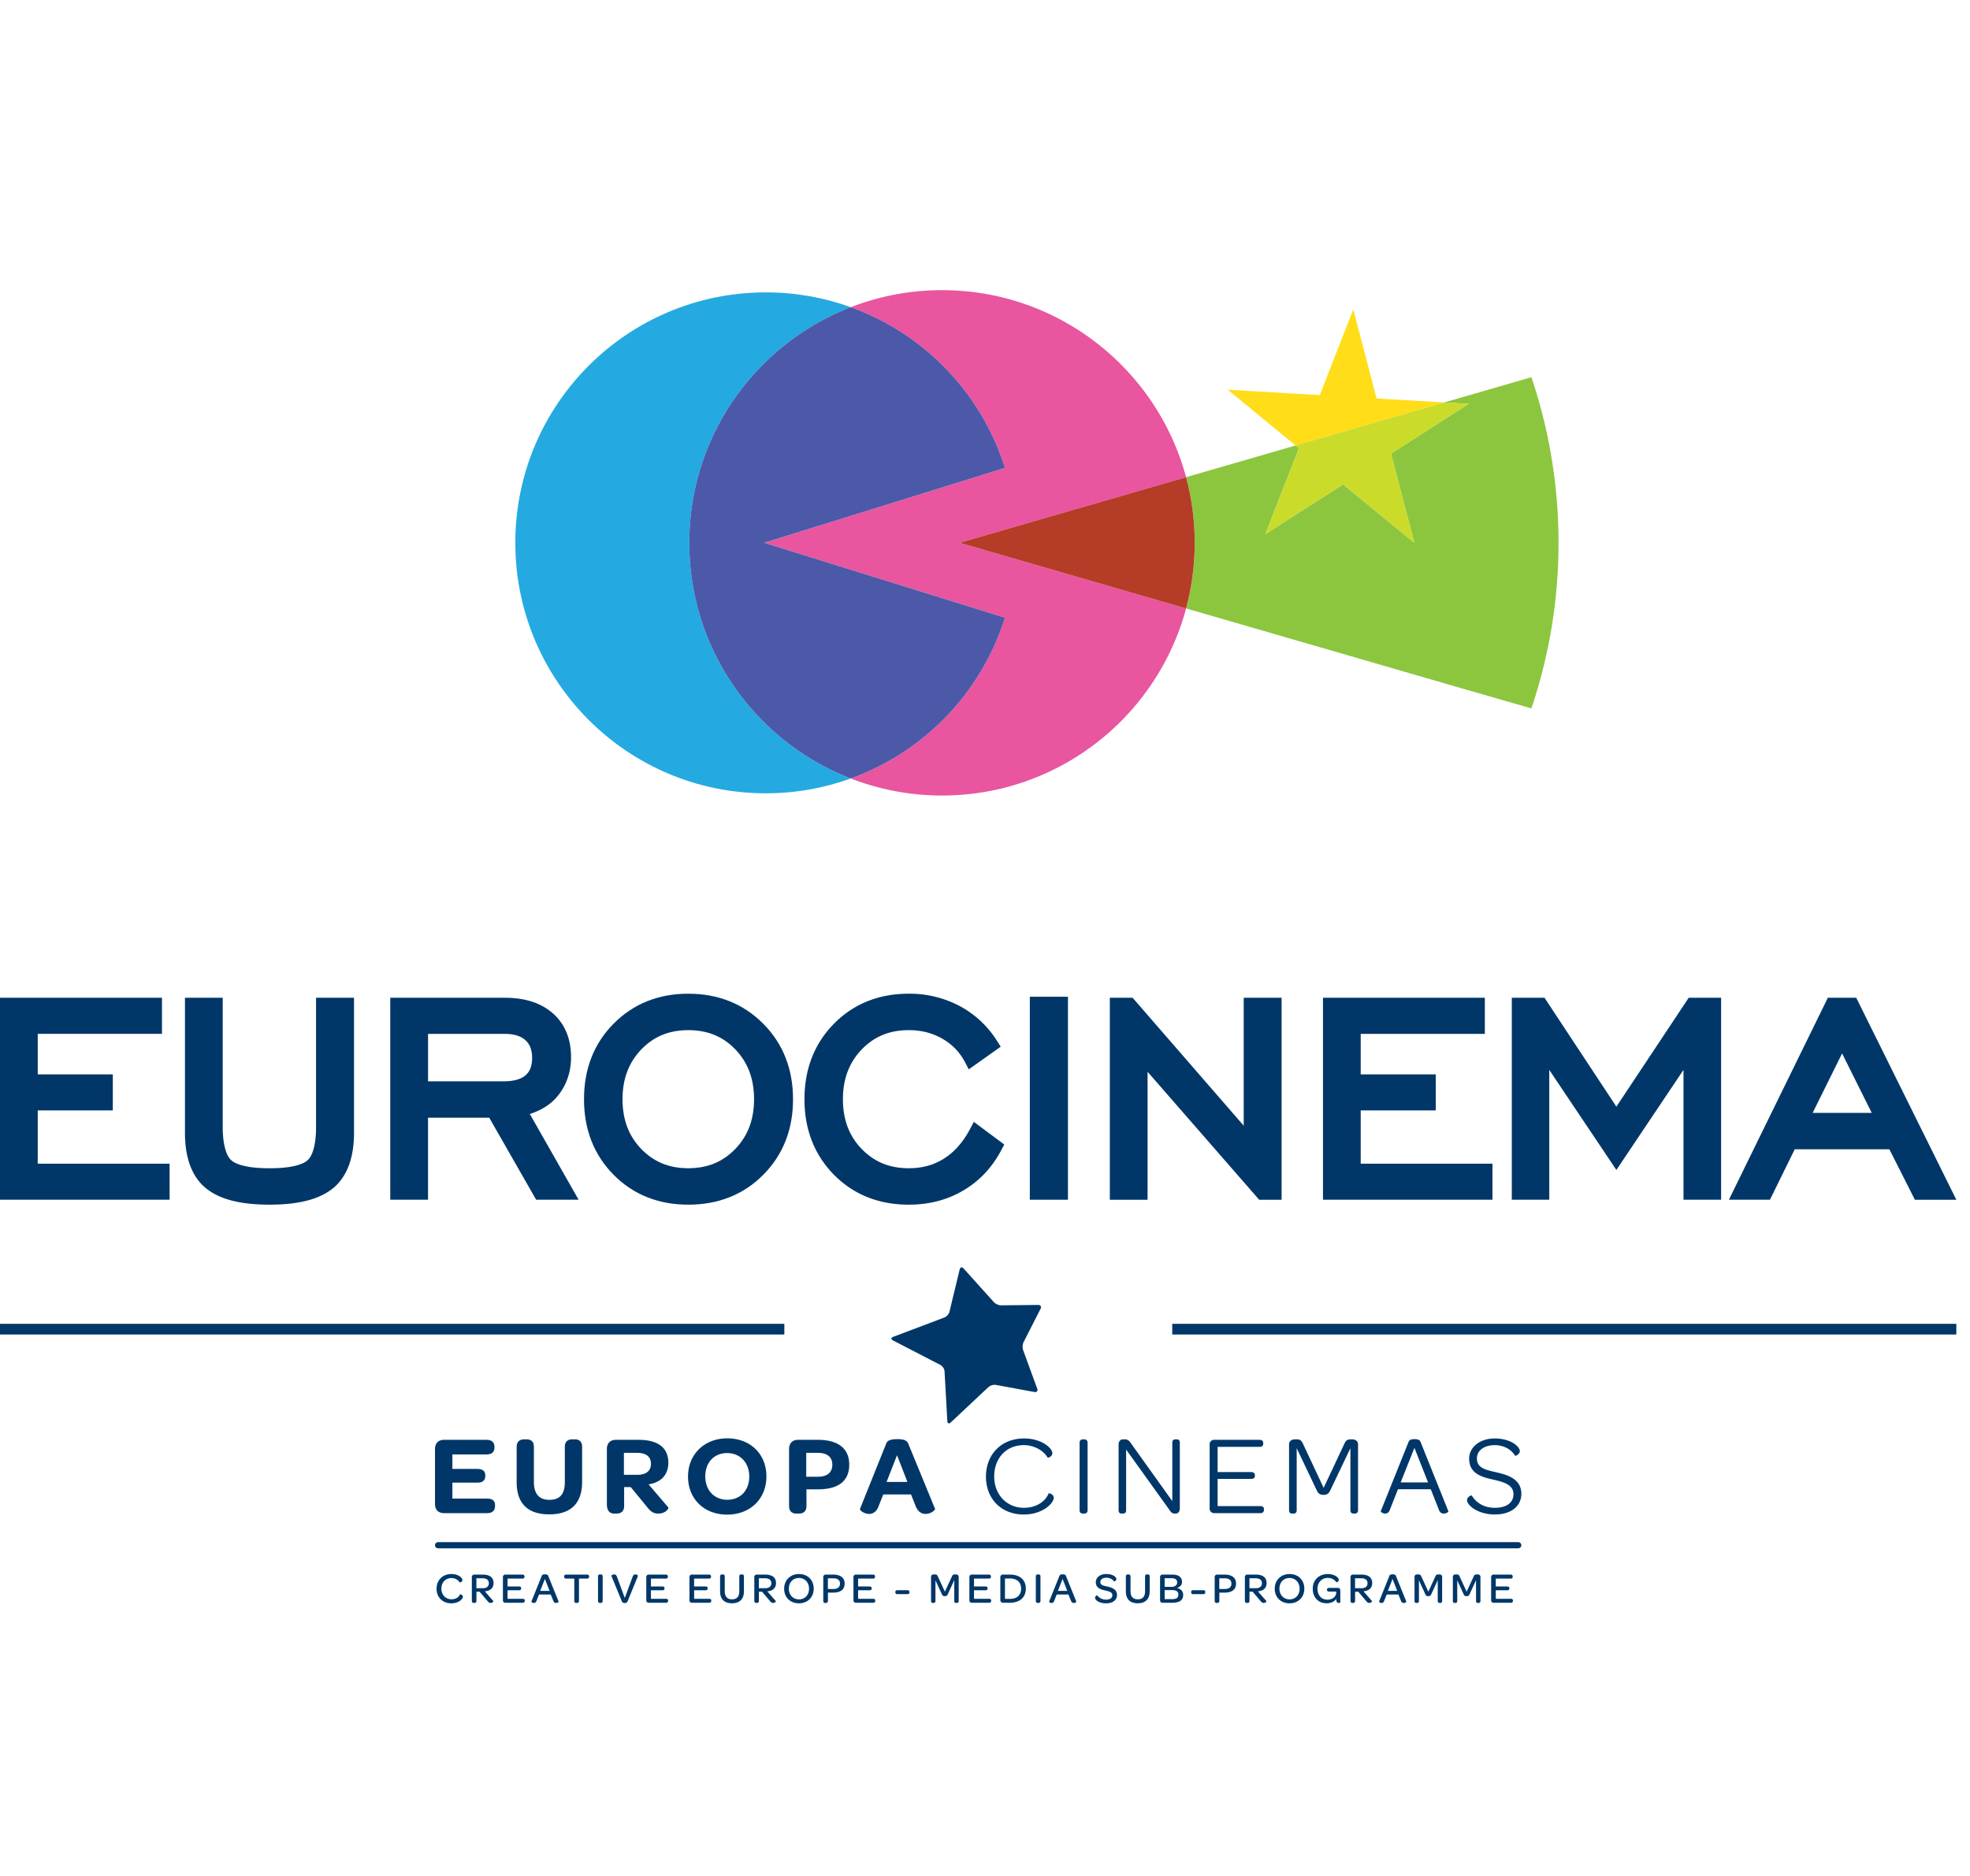 <svg viewBox="0 0 105 100" xmlns="http://www.w3.org/2000/svg" fill-rule="evenodd" clip-rule="evenodd" stroke-linejoin="round" stroke-miterlimit="2"><path fill="none" d="M0 0h104.964v100H0z"/><path d="M73.37 21.24l-1.24-4.748-1.786 4.57-4.908-.287 3.618 2.972 7.921-2.293-3.604-.213z" fill="#ffdd18" fill-rule="nonzero"/><path d="M63.218 25.438c-1.541-5.742-6.78-9.971-13.01-9.971-1.714 0-3.352.323-4.86.908a13.374 13.374 0 018.215 8.566l-1.607.503-11.22 3.49 11.22 3.494 1.607.5a13.383 13.383 0 01-8.217 8.57c1.509.584 3.148.908 4.863.908 6.23 0 11.47-4.228 13.009-9.973l-12.074-3.499 12.074-3.496z" fill="#e9559f" fill-rule="nonzero"/><path d="M36.74 28.935c0-5.722 3.571-10.61 8.608-12.56-1.414-.511-2.94-.79-4.53-.79-7.376 0-13.352 5.975-13.352 13.349 0 7.374 5.976 13.354 13.352 13.354 1.59 0 3.114-.281 4.528-.79-5.036-1.95-8.607-6.837-8.607-12.563" fill="#24aae1" fill-rule="nonzero"/><path d="M53.563 32.927l-1.607-.5-11.22-3.493 11.22-3.49 1.607-.503a13.374 13.374 0 00-8.215-8.566c-5.036 1.95-8.609 6.838-8.609 12.56 0 5.727 3.571 10.613 8.607 12.563a13.384 13.384 0 008.217-8.57" fill="#4c59a8" fill-rule="nonzero"/><path d="M81.623 20.107l-3.817 1.106-.83.241 1.303.076-4.143 2.653 1.248 4.752-3.798-3.113-4.144 2.65 1.792-4.577-.18-.148-5.836 1.69c.3 1.117.46 2.288.46 3.498 0 1.211-.16 2.383-.46 3.498l14.588 4.229 3.817 1.1a27.576 27.576 0 001.446-8.828 27.55 27.55 0 00-1.446-8.827" fill="#8cc63f" fill-rule="nonzero"/><path d="M63.217 25.437l-12.074 3.497 12.074 3.5c.3-1.116.461-2.288.461-3.498 0-1.21-.16-2.382-.46-3.499" fill="#b53c26" fill-rule="nonzero"/><path d="M67.442 28.472l4.144-2.65 3.798 3.114-1.248-4.753 4.143-2.652-1.303-.077-7.922 2.293.18.148-1.792 4.577z" fill="#cadb2a" fill-rule="nonzero"/><path d="M79.548 62.03h-7.023v-2.839h4v-1.92h-4v-2.16h6.616v-1.924h-8.627v10.766h9.034V62.03zM82.575 57.032l3.577 5.334 3.577-5.334v6.921h2.005V53.187h-1.727l-3.855 5.805-3.83-5.805h-1.744v10.766h1.997v-6.92zM61.165 57.132l5.948 6.822h1.196V53.187h-2.02v6.819l-5.922-6.819h-1.214v10.767h2.012v-6.822zM98.183 56.154l1.58 3.17h-3.15l1.57-3.17zm-2.524 5.11h5.044l1.359 2.69h2.21l-5.335-10.767h-1.514l-5.274 10.766h2.188l1.322-2.69zM34.175 55.946c.672-.695 1.472-1.03 2.51-1.034 1.043.004 1.845.34 2.511 1.03.662.695.992 1.551.996 2.655-.004 1.1-.336 1.953-1 2.647-.67.69-1.472 1.027-2.508 1.03-1.037-.003-1.838-.34-2.51-1.03-.663-.694-.991-1.548-.994-2.647.003-1.097.33-1.952.995-2.651m2.51 8.27c1.586.003 2.949-.532 3.997-1.594 1.054-1.056 1.59-2.428 1.585-4.025.005-1.597-.532-2.97-1.589-4.028-1.05-1.063-2.413-1.602-3.994-1.598-1.574-.004-2.93.533-3.976 1.594-1.054 1.056-1.585 2.432-1.58 4.032-.005 1.597.528 2.969 1.576 4.025 1.043 1.06 2.4 1.597 3.98 1.593" fill="#003768" fill-rule="nonzero"/><path fill="#003768" d="M56.922 53.133h-2.033v10.82h2.033z"/><path d="M22.814 55.112H26.9c.524 0 .872.127 1.104.337.23.214.353.491.358.94-.005.464-.128.735-.351.93-.224.194-.599.322-1.174.322h-4.022v-2.529zm0 4.47h3.263l2.5 4.371h2.263l-2.6-4.569c.564-.188 1.075-.471 1.451-.923.497-.583.745-1.307.745-2.108.005-.948-.318-1.765-.962-2.33-.642-.57-1.516-.836-2.557-.836h-6.116v10.766h2.013v-4.371zM10.957 63.324c.758.628 1.896.89 3.407.891 1.51-.001 2.645-.263 3.405-.89.757-.635 1.1-1.653 1.1-2.944v-7.194h-2.024v6.86c.009.993-.203 1.588-.451 1.8-.237.233-.926.436-2.03.427-1.103.009-1.797-.194-2.036-.428-.25-.21-.462-.803-.457-1.8v-6.859H9.858v7.194c0 1.29.34 2.309 1.099 2.943M9.04 62.03H2.011v-2.839h4.002v-1.92H2.012v-2.16h6.621v-1.924H0v10.766h9.04V62.03zM48.433 64.215c1.074.002 2.052-.247 2.91-.755.859-.503 1.541-1.232 2.028-2.157l.155-.295-1.261-.938-.359-.268-.211.395c-.375.704-.833 1.215-1.378 1.56-.544.346-1.162.517-1.884.517-1.034-.003-1.837-.34-2.508-1.03-.667-.694-.994-1.548-.998-2.647.004-1.097.331-1.952.998-2.651.671-.695 1.474-1.03 2.508-1.034.67 0 1.26.152 1.79.455.532.306.924.713 1.208 1.246l.203.39 1.405-.996.298-.213-.197-.31a5.296 5.296 0 00-2-1.862 5.668 5.668 0 00-2.707-.651c-1.573-.004-2.931.533-3.977 1.594-1.049 1.056-1.581 2.431-1.578 4.032-.003 1.597.528 2.969 1.573 4.025 1.043 1.06 2.402 1.597 3.982 1.593M25.928 77.53c.288 0 .426-.127.426-.374v-.03c0-.236-.138-.375-.426-.375h-2.26c-.302 0-.483.181-.483.495v2.923c0 .314.181.49.482.49h2.293c.288 0 .425-.14.425-.387v-.037c0-.23-.137-.35-.425-.35h-1.848v-.851h1.328c.294 0 .426-.127.426-.363v-.024c0-.217-.126-.344-.426-.344h-1.328v-.773h1.816zM28.056 76.726h-.118c-.25 0-.4.133-.4.405v1.884c0 1.13.594 1.71 1.74 1.71s1.748-.592 1.748-1.721V77.13c0-.272-.131-.405-.395-.405h-.125c-.257 0-.401.133-.401.405v1.873c0 .64-.263.947-.82.947-.551 0-.828-.32-.828-.947V77.13c0-.272-.137-.405-.4-.405M33.962 78.617h-.708v-1.172h.689c.501 0 .752.206.752.586 0 .363-.238.586-.733.586m1.66-.646c0-.797-.545-1.22-1.597-1.22h-1.197c-.3 0-.482.18-.482.495v2.947c0 .314.138.49.389.49h.131c.263 0 .4-.151.4-.405V79.27h.352l.864 1.051c.194.254.345.362.608.362.394 0 .57-.284.532-.326l-1.052-1.232c.688-.109 1.052-.531 1.052-1.153M39.935 78.707c0 .744-.476 1.239-1.171 1.239-.696 0-1.172-.507-1.172-1.245 0-.749.47-1.243 1.165-1.243.696 0 1.178.513 1.178 1.25m-3.263 0c0 1.195.858 2.03 2.085 2.03 1.228 0 2.093-.84 2.093-2.037 0-1.19-.858-2.029-2.086-2.029-1.215 0-2.092.846-2.092 2.035M42.972 77.445h.607c.514 0 .783.224.783.634 0 .412-.27.641-.783.641h-.607v-1.275zm-.915-.199v3.032c0 .266.144.405.389.405h.137c.264 0 .401-.15.401-.405v-.888h.614c1.096 0 1.666-.447 1.666-1.316 0-.864-.595-1.323-1.672-1.323H42.54c-.301 0-.483.181-.483.495M47.254 78.997l.557-1.425s.558 1.425.552 1.425h-1.109zm.57-2.282c-.42 0-.55.103-.601.265l-1.385 3.45c-.031.078.226.271.482.271.195 0 .396-.103.508-.41l.25-.629h1.479l.244.616c.126.32.332.423.533.423.275 0 .532-.205.5-.278L48.42 76.98c-.057-.162-.176-.265-.596-.265M54.562 80.732c1.046 0 1.603-.629 1.603-.883 0-.211-.27-.265-.275-.242-.188.472-.708.768-1.31.768-.92 0-1.59-.7-1.59-1.673 0-.979.65-1.668 1.578-1.668.488 0 1.015.236 1.272.665.012.018.25-.036.25-.248 0-.23-.539-.773-1.51-.773-1.196 0-2.029.84-2.029 2.036 0 1.19.826 2.018 2.01 2.018M57.723 80.682h.057c.125 0 .188-.06.188-.186v-3.582c0-.12-.063-.188-.188-.188h-.057c-.119 0-.181.067-.181.188v3.582c0 .127.062.186.181.186M59.96 76.726h-.108c-.15 0-.231.127-.231.279v3.49c0 .128.05.187.169.187h.056c.125 0 .176-.06.176-.187V77.27l2.336 3.255c.081.109.12.157.275.157h.032c.138 0 .219-.114.219-.277v-3.492c0-.126-.05-.187-.169-.187h-.056c-.126 0-.176.061-.176.187v3.105l-2.198-3.074c-.1-.14-.17-.218-.326-.218M67.135 77.125c.126 0 .195-.054.195-.169v-.036c0-.108-.069-.17-.195-.17h-2.424a.234.234 0 00-.237.23v3.449c0 .127.106.23.237.23h2.463c.125 0 .193-.061.193-.176v-.036c0-.109-.068-.163-.193-.163h-2.275v-1.45h1.792c.125 0 .194-.054.194-.169v-.024c0-.109-.069-.17-.194-.17h-1.792v-1.346h2.236zM72.152 80.682h.05c.124 0 .181-.06.181-.186v-3.51c0-.151-.125-.26-.306-.26h-.088c-.22 0-.276.097-.37.309l-1.07 2.277-1.066-2.277c-.094-.212-.15-.309-.37-.309h-.1c-.181 0-.307.109-.307.26v3.51c0 .127.05.186.17.186h.062c.125 0 .175-.06.175-.186v-3.298l1.06 2.228c.074.164.156.26.369.26.207 0 .294-.096.37-.26l1.064-2.228v3.298c0 .127.057.186.176.186M75.389 77.18l.726 1.842h-1.46l.734-1.843zm-1.316 3.315l.439-1.11h1.748l.438 1.11c.056.146.156.188.257.188.131 0 .256-.09.244-.121l-1.484-3.697c-.045-.102-.12-.15-.32-.15s-.276.048-.32.15l-1.484 3.697c-.013.03.113.12.238.12.094 0 .188-.041.244-.187M79.759 78.484c-.614-.139-1.04-.241-1.04-.743 0-.423.388-.706.952-.706.5 0 .896.247 1.084.568.012.018.25-.073.25-.248 0-.254-.501-.677-1.34-.677-.777 0-1.36.46-1.36 1.075 0 .78.633.973 1.247 1.111.583.133 1.115.272 1.115.786 0 .453-.37.725-.996.725-.602 0-1.009-.296-1.228-.659-.012-.018-.25.072-.25.248 0 .284.582.767 1.484.767.852 0 1.41-.435 1.41-1.1 0-.772-.684-1.002-1.328-1.147M50.343 73.092l.15 2.667c.008.123.089.154.181.067l2.01-1.887a.515.515 0 01.397-.115l2.053.378c.126.024.194-.053.152-.17l-.756-2.07a.6.6 0 01.025-.415l.909-1.787c.056-.11-.002-.2-.131-.199l-1.971.021a.579.579 0 01-.387-.168l-1.618-1.798c-.085-.093-.177-.071-.206.05l-.547 2.264a.482.482 0 01-.27.3l-2.73 1.033c-.119.045-.124.13-.011.188l2.531 1.31a.445.445 0 01.219.33M80.914 82.204H23.357a.169.169 0 00-.172.166.17.17 0 00.172.166h57.557a.169.169 0 00.172-.166.169.169 0 00-.172-.166M24.517 84.989c-.065.162-.24.262-.45.262-.313 0-.542-.235-.542-.566 0-.335.222-.564.537-.564.176 0 .351.081.44.232.005.009.145-.019.145-.13 0-.105-.198-.318-.587-.318-.467 0-.792.325-.792.784 0 .457.323.777.784.777.414 0 .619-.238.619-.35 0-.111-.15-.14-.154-.127M25.719 84.662h-.327v-.53h.32c.228 0 .343.091.343.265 0 .163-.108.265-.336.265m.587-.277c0-.296-.202-.45-.582-.45h-.443c-.08 0-.132.054-.132.135v1.253c0 .079.035.123.103.123h.034c.072 0 .108-.044.108-.11v-.487h.17l.427.504c.053.067.096.093.16.093.104 0 .157-.084.145-.098l-.454-.522c.3-.023.464-.185.464-.44M27.855 85.225h-.802v-.454h.609c.077 0 .115-.035.115-.1v-.007c0-.063-.036-.095-.115-.095h-.609v-.42h.787c.077 0 .115-.035.115-.1v-.014c0-.062-.038-.1-.115-.1h-.903c-.079 0-.132.054-.132.135v1.234c0 .081.053.132.132.132h.918c.077 0 .113-.037.113-.104v-.012c0-.062-.036-.095-.113-.095M28.792 84.803l.25-.636.25.636h-.5zm.255-.881c-.113 0-.152.027-.17.076l-.555 1.378c-.007.02.063.072.135.072.053 0 .106-.025.137-.11l.137-.342h.623l.138.34c.033.087.091.112.146.112.075 0 .145-.053.138-.072l-.558-1.378c-.02-.049-.056-.076-.171-.076M31.286 83.935h-1.102c-.075 0-.116.035-.116.1v.012c0 .065.041.101.116.101h.425v1.189c0 .071.037.109.107.109h.033c.072 0 .11-.038.11-.11v-1.188h.427c.075 0 .113-.036.113-.101v-.012c0-.065-.038-.1-.113-.1M32.014 83.926h-.034c-.07 0-.106.037-.106.109v1.301c0 .072.036.11.106.11h.034c.072 0 .108-.038.108-.11v-1.301c0-.072-.036-.109-.108-.109M33.861 83.926c-.053 0-.108.028-.137.109l-.423 1.144-.424-1.144c-.027-.077-.082-.109-.144-.109-.08 0-.157.055-.147.077l.558 1.356c.03.065.063.091.152.091.091 0 .127-.028.154-.09l.555-1.357c.008-.022-.067-.077-.144-.077M35.496 85.225h-.801v-.454h.609c.077 0 .115-.035.115-.1v-.007c0-.063-.036-.095-.115-.095h-.609v-.42h.787c.077 0 .115-.035.115-.1v-.014c0-.062-.038-.1-.115-.1h-.902c-.08 0-.133.054-.133.135v1.234c0 .081.053.132.133.132h.916c.077 0 .113-.037.113-.104v-.012c0-.062-.036-.095-.113-.095M37.797 85.225h-.8v-.454h.608c.077 0 .115-.035.115-.1v-.007c0-.063-.036-.095-.115-.095h-.609v-.42h.787c.077 0 .115-.035.115-.1v-.014c0-.062-.038-.1-.115-.1h-.902c-.08 0-.133.054-.133.135v1.234c0 .081.053.132.133.132h.916c.077 0 .113-.037.113-.104v-.012c0-.062-.036-.095-.113-.095M39.548 83.926h-.039c-.07 0-.105.035-.105.109v.782c0 .292-.126.436-.388.436-.257 0-.387-.148-.387-.434v-.784c0-.072-.036-.109-.108-.109h-.034c-.068 0-.106.037-.106.109v.791c0 .418.22.638.633.638.414 0 .637-.225.637-.643v-.786c0-.074-.033-.109-.103-.109M40.774 84.662h-.327v-.53h.32c.228 0 .344.091.344.265 0 .163-.109.265-.337.265m.587-.277c0-.296-.202-.45-.582-.45h-.443c-.08 0-.132.054-.132.135v1.253c0 .079.036.123.103.123h.034c.072 0 .108-.044.108-.11v-.487h.171l.426.504c.053.067.096.093.161.093.104 0 .157-.084.145-.098l-.455-.522c.3-.023.464-.185.464-.44M42.585 85.256c-.315 0-.539-.237-.539-.571 0-.337.221-.569.537-.569.315 0 .538.24.538.574 0 .333-.22.566-.536.566m0-1.35c-.46 0-.79.324-.79.784 0 .457.323.776.788.776.461 0 .788-.322.788-.781 0-.46-.322-.78-.786-.78M44.41 84.703h-.284v-.57h.286c.236 0 .359.097.359.285 0 .186-.123.285-.361.285m.004-.767h-.401c-.08 0-.133.053-.133.134v1.267c0 .071.036.109.103.109h.037c.072 0 .109-.045.109-.11v-.44h.276c.402 0 .613-.167.613-.483 0-.308-.219-.477-.604-.477M46.538 85.225h-.801v-.454h.608c.077 0 .116-.035.116-.1v-.007c0-.063-.036-.095-.116-.095h-.608v-.42h.787c.077 0 .115-.035.115-.1v-.014c0-.062-.038-.1-.115-.1h-.903c-.079 0-.132.054-.132.135v1.234c0 .081.053.132.132.132h.917c.077 0 .113-.037.113-.104v-.012c0-.062-.036-.095-.113-.095M48.368 84.766h-.541c-.068 0-.104.037-.104.09v.032c0 .054.036.089.104.089h.541c.07 0 .103-.035.103-.089v-.032c0-.053-.033-.09-.103-.09M50.95 83.926h-.06c-.091 0-.12.032-.158.12l-.37.8-.369-.8c-.039-.085-.065-.12-.161-.12h-.065c-.087 0-.142.051-.142.132v1.278c0 .072.029.11.096.11h.039c.072 0 .1-.038.1-.11v-1.095l.34.74c.03.06.05.103.159.103.106 0 .132-.042.158-.103l.345-.747v1.102c0 .072.029.11.098.11h.034c.072 0 .104-.038.104-.11v-1.278c0-.081-.058-.132-.147-.132M52.716 85.225h-.802v-.454h.609c.077 0 .116-.035.116-.1v-.007c0-.063-.037-.095-.116-.095h-.609v-.42h.787c.077 0 .115-.035.115-.1v-.014c0-.062-.038-.1-.115-.1H51.8c-.08 0-.132.054-.132.135v1.234c0 .081.052.132.132.132h.917c.076 0 .113-.037.113-.104v-.012c0-.062-.037-.095-.113-.095M53.824 85.23h-.26v-1.088h.262c.376 0 .6.202.6.543 0 .346-.222.545-.602.545m.007-1.294h-.38a.128.128 0 00-.133.134v1.234c0 .072.061.132.138.132h.363c.534 0 .857-.285.857-.754 0-.468-.316-.746-.845-.746M55.349 83.926h-.034c-.07 0-.106.037-.106.109v1.301c0 .072.036.11.106.11h.034c.072 0 .107-.038.107-.11v-1.301c0-.072-.035-.109-.107-.109M56.385 84.803l.25-.636.25.636h-.5zm.255-.881c-.113 0-.152.027-.17.076l-.554 1.378c-.007.02.062.072.135.072.053 0 .105-.025.137-.11l.136-.342h.624l.137.34c.034.087.092.112.146.112.076 0 .145-.053.138-.072l-.558-1.378c-.02-.049-.056-.076-.171-.076M59.015 84.57c-.216-.048-.367-.073-.367-.238 0-.14.127-.23.322-.23.18 0 .335.088.416.202.005.007.116-.047.116-.132 0-.11-.188-.267-.535-.267-.331 0-.56.181-.56.436 0 .304.25.385.49.439.208.046.39.085.39.255 0 .148-.122.234-.339.234a.568.568 0 01-.468-.23c-.008-.009-.114.05-.114.128 0 .123.209.3.584.3.364 0 .585-.172.585-.449 0-.29-.255-.39-.52-.447M61.175 83.926h-.039c-.07 0-.105.035-.105.109v.782c0 .292-.126.436-.388.436-.258 0-.387-.148-.387-.434v-.784c0-.072-.036-.109-.109-.109h-.033c-.067 0-.106.037-.106.109v.791c0 .418.219.638.633.638.413 0 .637-.225.637-.643v-.786c0-.074-.033-.109-.103-.109M62.454 85.244h-.378v-.483h.386c.23 0 .346.079.346.236 0 .175-.104.247-.354.247m-.378-1.116h.363c.203 0 .303.076.303.225 0 .144-.115.236-.297.236h-.369v-.461zm.65.52c.178-.051.274-.16.274-.323 0-.253-.185-.39-.524-.39h-.513c-.08 0-.132.054-.132.135v1.232c0 .08.053.134.132.134h.508c.407 0 .592-.139.592-.42 0-.176-.106-.318-.337-.369M64.135 84.766h-.542c-.067 0-.103.037-.103.09v.032c0 .054.036.089.103.089h.542c.07 0 .103-.035.103-.089v-.032c0-.053-.034-.09-.103-.09M65.272 84.703h-.284v-.57h.286c.236 0 .359.097.359.285 0 .186-.123.285-.361.285m.005-.767h-.402c-.08 0-.133.053-.133.134v1.267c0 .071.037.109.104.109h.036c.073 0 .109-.045.109-.11v-.44h.276c.402 0 .614-.167.614-.483 0-.308-.22-.477-.604-.477M66.922 84.662h-.327v-.53h.32c.228 0 .344.091.344.265 0 .163-.11.265-.337.265m.587-.277c0-.296-.203-.45-.582-.45h-.443c-.08 0-.132.054-.132.135v1.253c0 .079.035.123.103.123h.033c.073 0 .109-.044.109-.11v-.487h.17l.426.504c.054.067.096.093.162.093.103 0 .156-.084.144-.098l-.455-.522c.301-.023.465-.185.465-.44M68.733 85.256c-.315 0-.54-.237-.54-.571 0-.337.222-.569.537-.569.316 0 .539.24.539.574 0 .333-.221.566-.536.566m0-1.35c-.46 0-.79.324-.79.784 0 .457.323.776.787.776.462 0 .79-.322.79-.781 0-.46-.323-.78-.787-.78M71.306 84.645h-.453c-.084 0-.125.026-.125.093v.011c0 .065.041.09.125.09h.366v.096c-.031.2-.214.337-.467.337-.33 0-.53-.244-.53-.58 0-.344.227-.58.55-.58.173 0 .353.078.45.227.007.01.134-.014.134-.123 0-.116-.211-.31-.589-.31-.472 0-.799.324-.799.783 0 .448.286.775.736.775.241 0 .421-.09.517-.239v.028c0 .158.063.193.135.193.046 0 .082-.017.082-.024v-.64c0-.084-.043-.137-.132-.137M72.551 84.662h-.328v-.53h.32c.23 0 .345.091.345.265 0 .163-.108.265-.337.265m.587-.277c0-.296-.202-.45-.582-.45h-.443c-.08 0-.132.054-.132.135v1.253c0 .079.036.123.103.123h.034c.072 0 .108-.044.108-.11v-.487h.172l.425.504c.053.067.096.093.161.093.103 0 .157-.084.145-.098l-.456-.522c.301-.023.465-.185.465-.44M73.972 84.803l.25-.636.25.636h-.5zm.256-.881c-.114 0-.153.027-.172.076l-.554 1.378c-.006.02.064.072.136.072.052 0 .105-.025.137-.11l.137-.342h.623l.137.34c.033.087.091.112.147.112.075 0 .144-.053.137-.072l-.558-1.378c-.02-.049-.055-.076-.17-.076M76.719 83.926h-.06c-.092 0-.12.032-.16.12l-.37.8-.368-.8c-.039-.085-.065-.12-.161-.12h-.066c-.086 0-.141.051-.141.132v1.278c0 .072.029.11.096.11h.038c.073 0 .101-.038.101-.11v-1.095l.34.74c.029.06.05.103.158.103.106 0 .134-.042.16-.103l.344-.747v1.102c0 .072.029.11.098.11h.034c.072 0 .103-.038.103-.11v-1.278c0-.081-.058-.132-.146-.132M78.76 83.926h-.06c-.09 0-.12.032-.159.12l-.37.8-.368-.8c-.038-.085-.065-.12-.162-.12h-.065c-.086 0-.14.051-.14.132v1.278c0 .072.028.11.095.11h.038c.072 0 .101-.038.101-.11v-1.095l.34.74c.029.06.05.103.158.103.106 0 .133-.042.16-.103l.344-.747v1.102c0 .072.028.11.098.11h.034c.072 0 .103-.038.103-.11v-1.278c0-.081-.058-.132-.146-.132M80.525 85.225h-.8v-.454h.607c.078 0 .116-.035.116-.1v-.007c0-.063-.035-.095-.116-.095h-.608v-.42h.787c.076 0 .116-.035.116-.1v-.014c0-.062-.04-.1-.116-.1h-.902c-.08 0-.132.054-.132.135v1.234c0 .081.052.132.132.132h.916c.077 0 .114-.037.114-.104v-.012c0-.062-.037-.095-.114-.095" fill="#003768" fill-rule="nonzero"/><path fill="#003768" d="M41.805 70.568H0v.569h41.805zM62.48 70.568h41.791v.569H62.48z"/></svg>